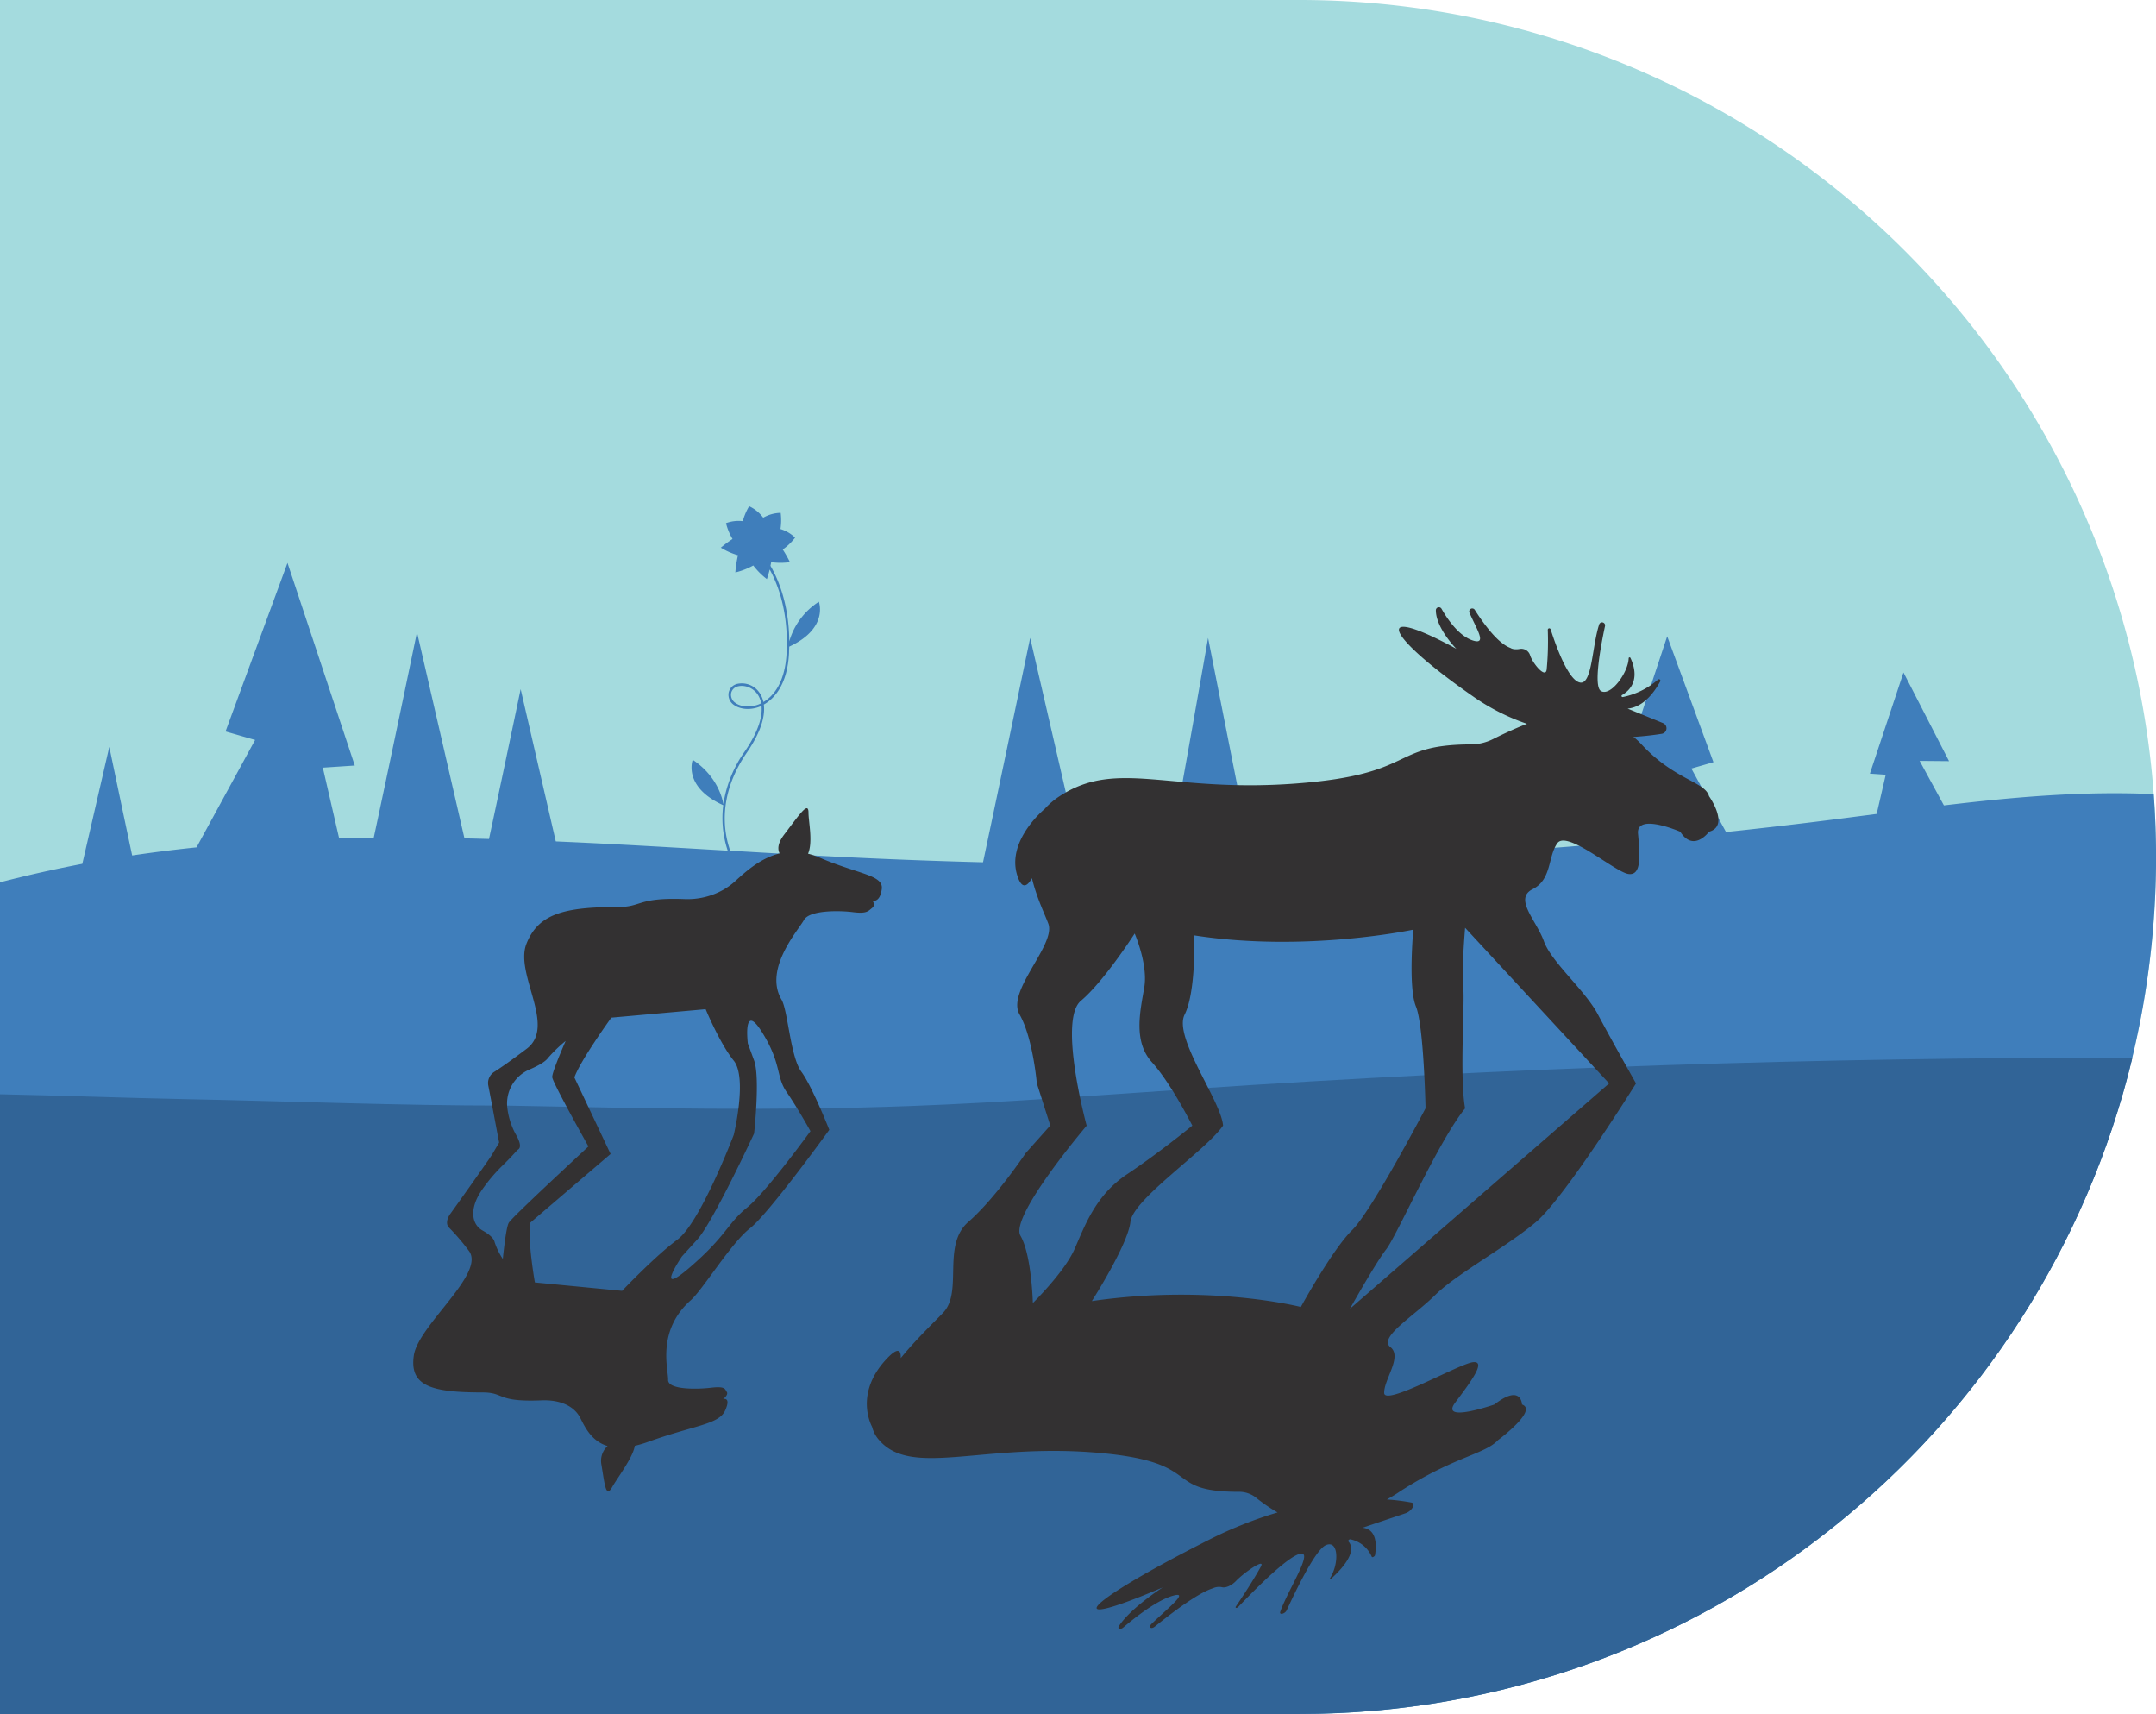 <?xml version="1.0" encoding="utf-8"?>
<svg xmlns="http://www.w3.org/2000/svg" viewBox="0 0 816.93 649.29"><defs><style>.cls-1{fill:#a4dbde;}.cls-2{fill:#3f7ebb;}.cls-3{fill:#316497;}.cls-4{fill:#333132;}</style></defs><g id="Layer_2" data-name="Layer 2"><g id="Layer_1-2" data-name="Layer 1"><path class="cls-1" d="M324.64,0H816.93a0,0,0,0,1,0,0V649.29a0,0,0,0,1,0,0H324.64A324.64,324.64,0,0,1,0,324.64v0A324.64,324.64,0,0,1,324.64,0Z" transform="translate(816.93 649.29) rotate(180)"/><path class="cls-2" d="M816.06,300.84c-26.41-1.24-53,1.08-79.49,4.27l-9.2-16.87,11.14.1-17.26-33.59-12.73,38.32,6,.41-3.43,14.86-14.29,1.85q-21.37,2.73-42.8,5l-13.12-24.05,8.36-2.41-17.52-47.69-19,57.34,9,.6-4.58,19.84q-71.1,6.39-142.53,8l-16.86-85.17s-11.32,64.78-15.39,85.65q-16.12.12-32.25,0l-19.77-85.65s-10.84,51.9-17.87,85q-23.5-.6-47-1.71c-16.27-.77-32.53-1.71-48.79-2.67a37.72,37.72,0,0,1-1.45-5.46c-1.36-7.33-1.13-18.76,7.69-31.6,5.88-8.55,7-14.44,6.5-18.31,3.55-2,8.92-7,9.55-19.55,0-.81.06-1.6.08-2.39,15.08-7,11.22-17,11.22-17a26.56,26.56,0,0,0-11.21,15c-.1-13.87-4.07-23.37-7.12-28.62q.15-.7.27-1.38a27.17,27.17,0,0,0,7.11,0,45.62,45.62,0,0,0-2.73-4.8,21.77,21.77,0,0,0,4.68-4.49,13.75,13.75,0,0,0-5.54-3.26,21.83,21.83,0,0,0,.08-6.13,13.83,13.83,0,0,0-6.62,1.83,13.94,13.94,0,0,0-5.33-4.34,21.7,21.7,0,0,0-2.4,5.65,13.65,13.65,0,0,0-6.37.75,21.62,21.62,0,0,0,2.47,6,46.83,46.83,0,0,0-4.43,3.3,26.94,26.94,0,0,0,6.5,2.87,43.47,43.47,0,0,0-1,6.52,27.37,27.37,0,0,0,6.8-2.65,27.07,27.07,0,0,0,5.15,5.16c.43-1.27.78-2.47,1.07-3.63,3.22,5.85,7.18,16.32,6.4,31.6-.59,11.75-5.41,16.62-8.77,18.59a9.83,9.83,0,0,0-1.49-3.49,8.08,8.08,0,0,0-8.35-3.4,4.27,4.27,0,0,0-3.39,3.67,4.65,4.65,0,0,0,2.14,4.4c2.19,1.53,6.21,2.2,10.36.29.37,3.65-.81,9.21-6.38,17.31a46,46,0,0,0-8.07,19.94c-.33-2-2.26-10.63-11.62-16.82,0,0-3.92,10.2,11.57,17.2a39.09,39.09,0,0,0,1.69,17.22c-19-1.11-37.94-2.24-56.92-3.14l-8.23-.37-13.31-57.68s-8.32,39.78-12,56.76c-3.09-.09-6.19-.16-9.29-.23L158,239.5S147,292.39,141.61,317.38q-6.56.08-13.1.24l-6.19-26.82,12.11-.8-25.5-76.77L85.46,277.09l11.2,3.22L74.47,321q-12.23,1.26-24.39,3.07c-2.41-11.2-8.66-41.13-8.66-41.13l-10.23,44.3q-15.71,3-31.19,7v315H492.29c153.11,0,281.44-106,315.66-248.62h0a325.06,325.06,0,0,0,9-76h0Q816.93,312.64,816.06,300.84Zm-537.31-34.5a3.72,3.72,0,0,1-1.75-3.51,3.3,3.3,0,0,1,2.68-2.84,5.45,5.45,0,0,1,1.36-.16,7.38,7.38,0,0,1,6,3.18,8.84,8.84,0,0,1,1.4,3.41C284.51,268.32,280.75,267.75,278.75,266.34Z"/><path class="cls-3" d="M808,400.67q-178-.17-355.72,11.79c-35.59,2.4-71.16,5.16-106.8,6.5-51.21,1.92-102.49.89-153.73-.14-40.52,0-81.11-1.64-121.63-2.45C46.76,415.9,23.37,415,0,414.53V649.29H492.29C645.4,649.29,773.73,543.28,808,400.67Z"/><path class="cls-4" d="M647.57,301.61c-1.45-5.45-13.1-6.19-25.47-19.51a31.84,31.84,0,0,0-3.13-2.94c4.2-.28,7.85-.73,10.72-1.19a2.12,2.12,0,0,0,.45-4.05l-13.42-5.48c6.14-.57,10.28-6.47,12.37-10.35a.55.55,0,0,0-.85-.66,29,29,0,0,1-13.37,6.63.41.41,0,0,1-.24-.77c6.84-4.08,4.63-11,3.16-14.06a.35.35,0,0,0-.67.14c-.21,5.5-6.83,14.54-10.48,12.42-2.91-1.68-.25-16.37,1.52-24.64a1.15,1.15,0,0,0-2.22-.59c-2.69,8.13-2.65,22.84-7.24,22-4.36-.78-9-13.36-11.14-20.16a.56.56,0,0,0-1.09.2,113.81,113.81,0,0,1-.42,15c-.41,3.68-5.34-2.36-6.28-5.36a3.47,3.47,0,0,0-3.91-2.41c-2.47.45-3.53-.37-3.53-.37-4.74-1.72-10.13-9.09-13.58-14.52a1.15,1.15,0,0,0-2,1.06c2.6,6.09,6.86,12.32,1.46,10.67s-9.86-8.24-12-12.05a1.15,1.15,0,0,0-2.15.54c0,6.82,7.76,14.62,7.76,14.62-31.84-17.37-28-5.79,6.76,18.33a81.07,81.07,0,0,0,20,10.08c-4.92,1.92-9.69,4.19-12.88,5.8a18.87,18.87,0,0,1-8.33,2c-31,.11-20.24,11.34-66.25,14.82-48,3.64-67.69-9.46-89.52,4.74a28.31,28.31,0,0,0-5.79,4.92s-14.54,11.9-10.37,25.14c1.7,5.42,3.75,4.29,5.57,1.07,1.79,7.45,5,13.93,6.22,17.27,2.91,8-16,25.47-10.92,34.33s6.55,26.08,6.55,26.08l5.1,16-9.27,10.4s-11.55,17.23-21.74,26.09-2,26.32-9.49,34.33c-3.14,3.33-10.06,9.83-16.16,17.3.14-3.25-1.16-4.41-6,1-11,12.36-5.63,23.55-4.87,25a11.92,11.92,0,0,0,2.7,5.08c12.34,14.2,38.89,1.1,82.41,4.74,41.57,3.49,24.27,14.71,53.52,14.83a10.36,10.36,0,0,1,6.59,2,64.52,64.52,0,0,0,8.43,5.82,154.6,154.6,0,0,0-25.41,10.06c-47.9,24.12-58.79,35.7-18.09,18.33,0,0-12.19,7.8-16.58,14.62-.74,1.15.48,1.53,1.65.54,4.47-3.81,12.84-10.4,18.94-12.05s-1.88,4.58-8.22,10.67c-1.34,1.29-.24,2.25,1.22,1.06,6.7-5.43,16.48-12.8,22-14.51a5.48,5.48,0,0,1,3.55-.38c1.4.31,3.64-.74,5.21-2.41,2.83-3,11.38-9,9.37-5.36-2.76,5-6.69,11-9.41,15-.44.65.31.81.9.19,6.47-6.8,19-19.38,23.61-20.15,4.84-.82-4.87,13.88-7.72,22-.48,1.38,1.81.83,2.46-.59,3.81-8.27,11-23,14.82-24.64,4.84-2.12,5.07,6.93,1.63,12.43-.24.37.16.47.53.13,3.43-3.09,10.06-10,6.34-14-.21-.24.37-.85.75-.78a11.27,11.27,0,0,1,8.15,6.63c.15.41,1.15-.13,1.24-.66.62-3.87.65-9.78-4.76-10.35l16.3-5.47c2.41-.81,4.05-3.72,2.27-4.06a82.61,82.61,0,0,0-9.33-1.18c1.6-.89,3.24-1.86,4.9-3,20.62-13.31,32.2-14.06,37.25-19.51,0,0,15.25-11.27,9.05-13.46,0,0-.2-8-10.46,0,0,0-20.86,7.28-14.85-.72s12-16,6.64-15.29-33.4,16.74-33.55,11.65,7-13.75,2.34-17.39,8.92-11.73,17-19.73S571,472.26,582,462.92s37.9-52.5,37.9-52.5-9.47-16.74-14.41-26.08S587.89,364.56,585,356.56s-11.53-16.1-4.25-19.74,5.7-12.29,9.34-17.39,21.84,10.92,26.93,11.65,4.37-7.28,3.64-15.28,16-.73,16-.73c5.09,8,10.91,0,10.91,0C655.58,312.88,647.57,301.61,647.57,301.61Zm-256.21,192s-.47-18.2-4.69-25.48,25.08-41.7,25.08-41.7-10.92-40-2.19-47.31,20.38-25.48,20.38-25.48,5.1,11.65,3.64,20.38-4.36,20.38,2.91,28.39,15.29,24,15.29,24-12.7,10.4-24.72,18.41S411,464.49,407.13,473.23,391.36,493.61,391.36,493.61Zm22.35-.73s13.67-21.35,14.62-30,28.6-27,35.1-36.49C462.7,417,444.5,393,448.87,384.34s3.64-30,3.64-30c42.21,6.55,83-2.18,83-2.18s-2,21.83,1,29.11,3.64,38.58,3.64,38.58S519.81,458.67,512.33,466s-19.43,29.11-19.43,29.11S458.77,486.33,413.71,492.88Zm196-82.46L511.5,495.79s9.79-17.47,13.77-22.56,19.76-41,29.87-53.35c-2.19-12.37,0-40.76-.73-45.86s.73-22.56.73-22.56Z"/><path class="cls-4" d="M310.5,324.86a28.66,28.66,0,0,0-4.32-1.47c1.91-4.38.17-12.19.17-15.49,0-4.47-3.19.32-9.25,8.3-2.46,3.23-2.5,5.52-1.69,7.1-7,1.7-12.51,6.55-16.82,10.49A25.9,25.9,0,0,1,274.2,337a27.64,27.64,0,0,1-14.91,3.59c-17.79-.66-16,3-25.06,3-20.42,0-30.31,2.55-34.78,14s11.44,31.14.14,39.68c-6.43,4.85-10.16,7.42-12.32,8.77a5,5,0,0,0-2.25,5.21c1.21,6.09,3.35,17.78,4.11,21.57l-2.9,4.9c-2.1,3.15-11,15.71-15.6,22.1-1.45,2-1.65,4.12-.49,5.22a82.93,82.93,0,0,1,7.5,8.77c6.56,8.53-19.17,28.18-20.84,39.67s6.45,14,26,14c8.67,0,5,3.7,22.39,3,5.09-.2,9.44,1,12.32,3.6a10.65,10.65,0,0,1,2.44,3.21c1.95,3.94,4.53,8.79,10.27,10.49a7.59,7.59,0,0,0-2.33,7.1c1.32,8,1.67,12.77,4.16,8.3,1.84-3.29,7.85-11.1,8.47-15.48a41.18,41.18,0,0,0,5-1.48c17.56-6.33,26.84-6.57,29.24-11.88S274,530,274,530s2.13-1.59,1.39-2.71-.58-2.23-6-1.59-16.38.79-16.24-3-4.53-18.48,8.59-30.15c4.6-4.08,15.24-21.61,22.44-27.25S314.23,428,314.23,428s-6.46-16.42-10.61-22.05-5.07-23.17-7.48-27.25c-6.88-11.66,6.38-26.32,8.46-30.15s13.4-3.67,18.67-3,5.74-.48,7.18-1.6.16-2.71.16-2.71,2.87.8,3.51-4.51S325.18,331.2,310.5,324.86ZM192.82,463.15c-.84,1.29-1.67,7.72-2.3,13.77a26.07,26.07,0,0,1-3.12-6.43c-.32-1.54-2.32-3.09-4.6-4.38-4.47-2.54-4.69-8.76-.34-15.11a61.92,61.92,0,0,1,7.71-9.23c2.83-2.74,4.83-4.95,5.9-6.17a1.46,1.46,0,0,0,.89-1.06h0c.21-.89-.11-2.43-1.66-5.06a27.89,27.89,0,0,1-3-9.23,14,14,0,0,1,8.36-15.11c3-1.29,5.88-2.83,7-4.38a54.83,54.83,0,0,1,6.67-6.44c-2.62,6.05-5.24,12.49-5.08,13.78.26,2,9.84,19.28,13.71,26.19C220.67,436.49,194.4,460.71,192.82,463.15ZM235.72,489l-33.05-3.19s-2.89-16.28-1.71-22.66l30.4-26-13.72-29c2.23-6.38,14-22.65,14-22.65l35.74-3.2s5.38,13,10.64,19.49,0,28.14,0,28.14-12.61,33.17-21.31,39.63S235.72,489,235.72,489Zm62.37-75.27c4.15,6,9,14.77,9,14.77s-16.65,23-24.07,29-7.7,10.61-21.63,22.6-3-4.15-3-4.15l5.86-6.46c5.88-6.46,21.48-40.09,21.48-40.09s2.36-21.22,0-27.68l-2.37-6.46s-2-16.15,5.45-4.15S293.93,407.74,298.09,413.73Z"/></g></g></svg>